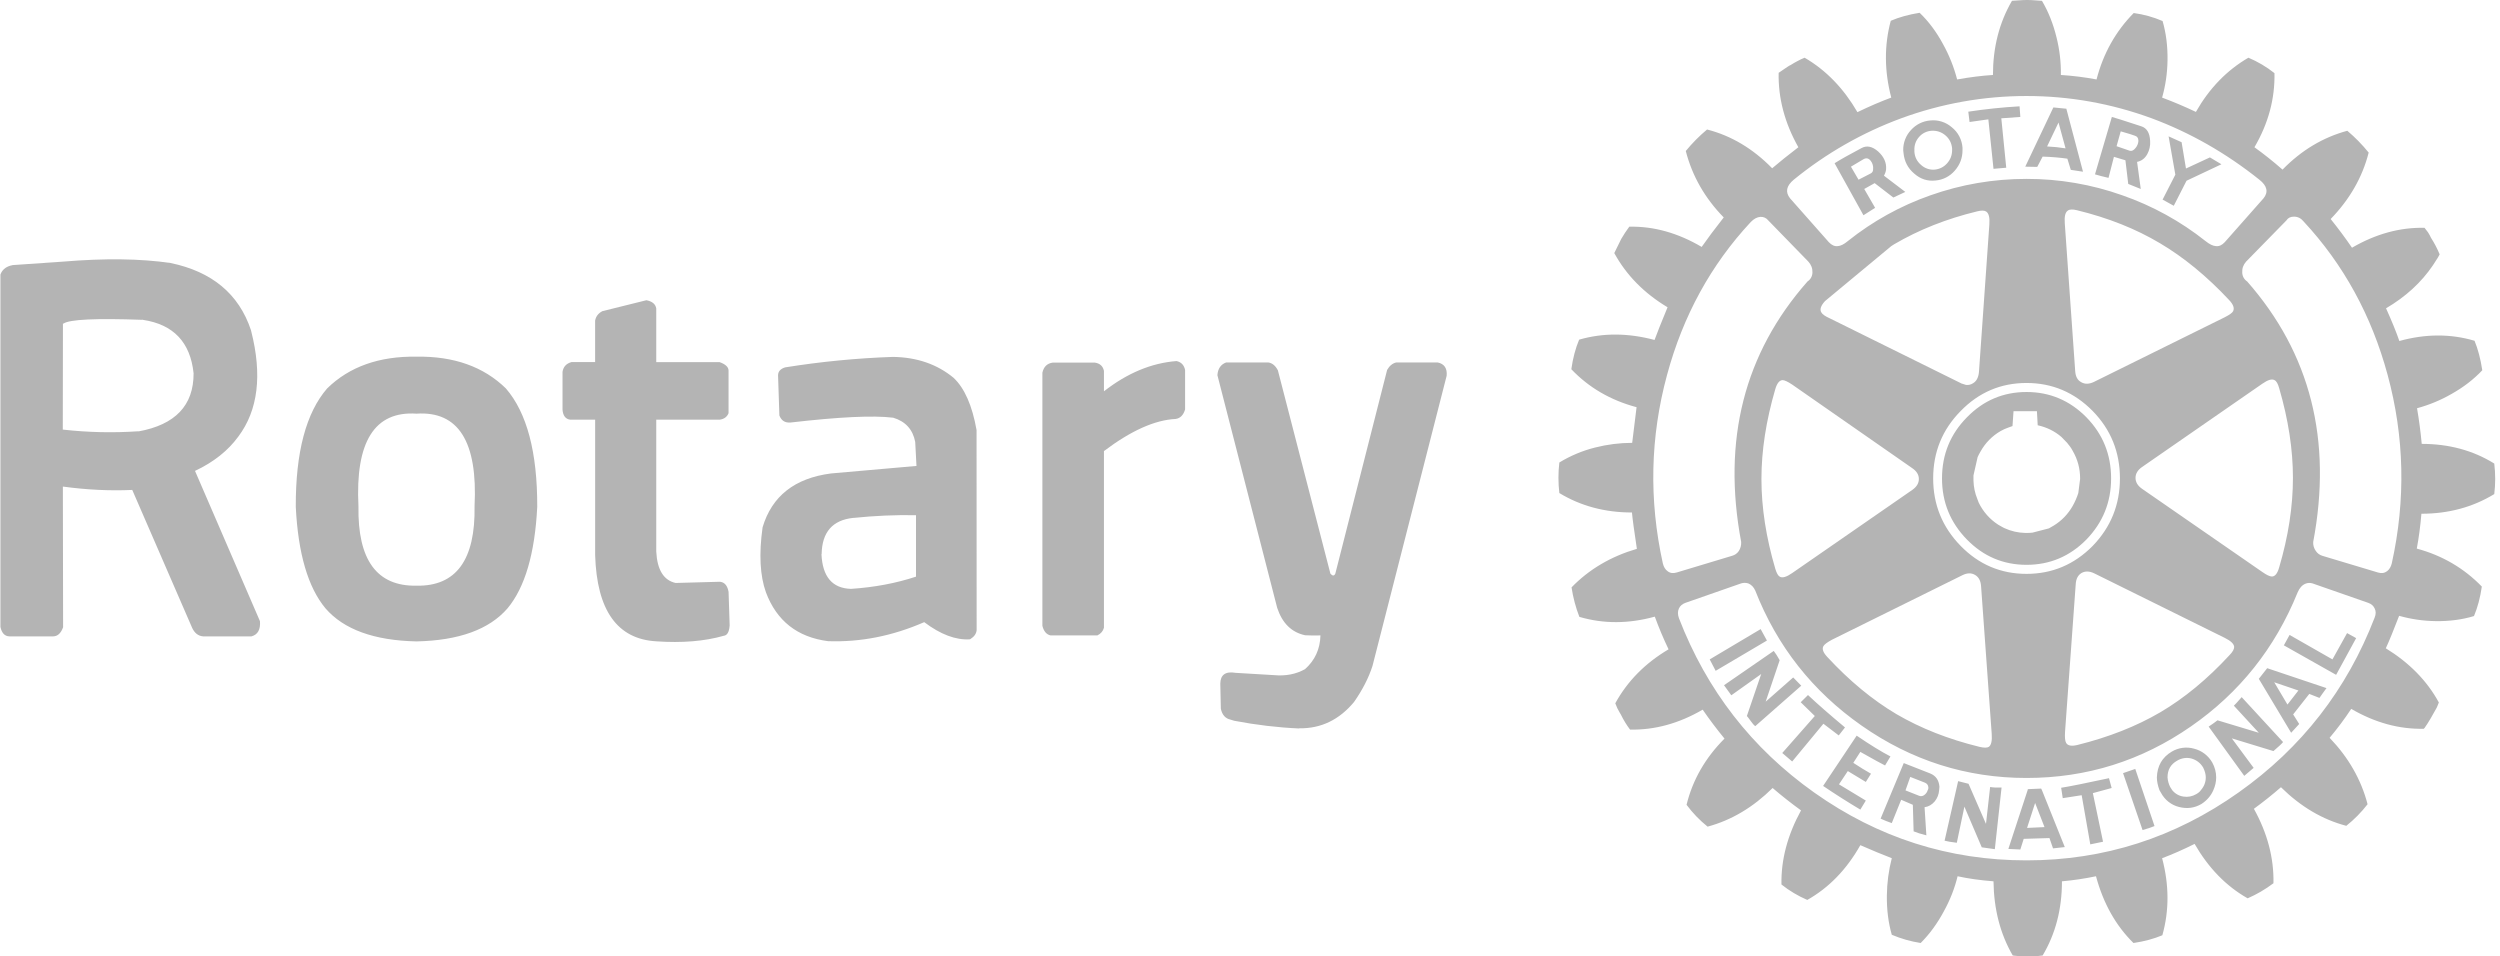 <?xml version="1.0" encoding="UTF-8"?> <svg xmlns="http://www.w3.org/2000/svg" width="183" height="70" viewBox="0 0 183 70" fill="none"><g clip-path="url(#clip0_834_2505)"><path d="M4.613 19.151L0.936 19.404C0.871 19.417 0.808 19.432 0.747 19.45C0.385 19.559 0.147 19.776 0.031 20.099V45.892C0.129 46.343 0.348 46.575 0.69 46.582H3.897C4.219 46.576 4.459 46.353 4.619 45.916L4.602 35.617C6.358 35.856 8.052 35.938 9.681 35.863L14.057 45.939C14.06 45.945 14.062 45.95 14.063 45.956C14.245 46.344 14.512 46.553 14.864 46.582H18.41C18.871 46.456 19.077 46.084 19.029 45.47L14.275 34.47C15.631 33.832 16.689 32.994 17.448 31.954C18.892 30.025 19.205 27.453 18.387 24.236C18.379 24.207 18.372 24.178 18.364 24.149C17.481 21.517 15.521 19.884 12.482 19.251C10.279 18.93 7.656 18.896 4.613 19.151ZM10.426 23.411V23.388L10.455 23.412C12.694 23.746 13.932 25.049 14.171 27.325C14.18 29.672 12.834 31.09 10.134 31.58V31.568C8.296 31.694 6.449 31.655 4.596 31.445L4.607 23.686H4.648C5.087 23.379 7.013 23.288 10.427 23.412M66.994 32.352L67.086 34.107L60.827 34.657C58.17 35.002 56.502 36.316 55.821 38.6C55.548 40.551 55.63 42.138 56.066 43.358C56.851 45.45 58.367 46.642 60.614 46.934C62.994 47.017 65.34 46.553 67.653 45.541C68.849 46.444 69.962 46.863 70.992 46.799C71.008 46.792 71.023 46.785 71.038 46.776C71.314 46.604 71.465 46.386 71.49 46.127L71.484 31.479C71.168 29.691 70.609 28.418 69.805 27.658C68.603 26.664 67.126 26.153 65.372 26.125C62.725 26.216 60.086 26.472 57.469 26.892C57.126 27 56.955 27.194 56.954 27.477L57.051 30.415C57.192 30.777 57.445 30.948 57.812 30.929C57.829 30.931 57.847 30.931 57.864 30.929C61.425 30.518 63.918 30.399 65.344 30.573C65.354 30.573 65.363 30.573 65.373 30.573C66.277 30.841 66.818 31.434 66.994 32.351M62.452 37.91H62.493C64.027 37.751 65.547 37.684 67.051 37.712V42.211C65.588 42.694 64.002 42.992 62.292 43.105C60.927 43.066 60.208 42.221 60.132 40.572L60.144 40.555C60.172 38.953 60.941 38.071 62.452 37.91ZM37.149 44.533C38.428 42.997 39.154 40.518 39.326 37.097C39.336 33.102 38.571 30.214 37.029 28.431C35.398 26.839 33.218 26.065 30.488 26.108C27.756 26.066 25.576 26.84 23.948 28.431C22.403 30.215 21.638 33.104 21.651 37.097C21.82 40.516 22.546 42.995 23.827 44.533C25.166 46.079 27.387 46.885 30.488 46.951C33.589 46.885 35.809 46.079 37.149 44.533ZM34.738 37.061C34.803 40.99 33.386 42.927 30.488 42.872C27.589 42.926 26.173 40.989 26.239 37.061C25.998 32.338 27.415 30.077 30.488 30.28C33.562 30.077 34.978 32.338 34.737 37.061M48.037 22.579C47.985 22.26 47.744 22.059 47.315 21.977L44.091 22.778C43.794 22.935 43.618 23.164 43.563 23.469V26.505H41.83C41.454 26.61 41.237 26.845 41.177 27.214V29.999C41.214 30.431 41.397 30.671 41.726 30.718H43.565V40.637C43.689 44.678 45.181 46.78 48.038 46.945C49.917 47.076 51.562 46.942 52.975 46.54C53.222 46.512 53.365 46.28 53.404 45.845C53.407 45.823 53.41 45.802 53.411 45.78L53.331 43.328C53.254 42.887 53.059 42.641 52.746 42.592C52.727 42.588 52.708 42.586 52.688 42.585L49.452 42.673C48.577 42.476 48.106 41.71 48.038 40.373V30.719H52.694C53.008 30.673 53.22 30.515 53.33 30.246V27.121C53.324 26.864 53.104 26.66 52.672 26.507H48.038V22.58M86.171 26.443C86.151 26.44 86.132 26.436 86.113 26.43C84.281 26.574 82.513 27.311 80.809 28.643V27.15C80.735 26.799 80.512 26.596 80.14 26.543H77.058C76.651 26.6 76.399 26.846 76.303 27.279V45.809C76.402 46.21 76.6 46.444 76.897 46.512H80.329C80.584 46.385 80.744 46.198 80.809 45.95V33.019C82.792 31.523 84.543 30.739 86.062 30.667C86.398 30.616 86.627 30.384 86.749 29.97V27.08C86.674 26.736 86.482 26.524 86.171 26.442M89.756 26.53C89.359 26.677 89.145 26.989 89.115 27.466L93.49 44.494C93.863 45.622 94.545 46.29 95.534 46.501C95.922 46.521 96.297 46.525 96.657 46.512C96.632 47.51 96.255 48.334 95.528 48.982C94.866 49.352 94.112 49.498 93.266 49.42L90.449 49.252C89.706 49.125 89.332 49.393 89.326 50.053L89.366 51.883C89.462 52.328 89.694 52.592 90.065 52.674C90.155 52.697 90.248 52.727 90.346 52.761C91.975 53.071 93.554 53.257 95.082 53.323L95.111 53.312C96.697 53.334 98.031 52.692 99.115 51.386C99.735 50.499 100.186 49.619 100.466 48.747L105.895 27.506C105.945 26.96 105.726 26.634 105.236 26.53H102.212C101.933 26.593 101.708 26.777 101.537 27.08L97.746 41.989C97.661 42.171 97.54 42.171 97.385 41.989L93.541 27.109C93.361 26.762 93.124 26.569 92.831 26.53H89.756Z" fill="#B4B4B4"></path><path d="M173.387 11.17C172.917 10.588 172.393 10.053 171.823 9.572C170.044 10.053 168.463 11 167.081 12.416C166.422 11.837 165.736 11.29 165.025 10.778C166.041 9.043 166.529 7.234 166.491 5.354C165.908 4.891 165.266 4.511 164.583 4.224C163 5.145 161.718 6.468 160.74 8.192C159.93 7.807 159.105 7.458 158.266 7.144C158.519 6.258 158.65 5.344 158.663 4.4C158.677 3.375 158.557 2.421 158.301 1.539C157.625 1.249 156.914 1.052 156.188 0.954C154.867 2.292 153.959 3.913 153.467 5.816C152.604 5.653 151.732 5.544 150.856 5.488C150.87 4.557 150.762 3.629 150.535 2.727C150.294 1.74 149.939 0.85 149.47 0.058H149.429L148.954 0.024C148.764 0.007 148.573 -0 148.382 1.73548e-05C148.179 1.73548e-05 147.988 0.008 147.809 0.024L147.276 0.058C146.348 1.654 145.884 3.464 145.884 5.488C145.075 5.539 144.2 5.649 143.262 5.816C143.028 4.912 142.681 4.043 142.23 3.23C141.749 2.336 141.179 1.572 140.517 0.936C139.717 1.064 139.012 1.26 138.404 1.521C137.92 3.323 137.931 5.198 138.44 7.144C137.668 7.429 136.843 7.785 135.964 8.209C134.949 6.462 133.66 5.133 132.099 4.225C131.934 4.287 131.757 4.371 131.567 4.476C131.404 4.56 131.245 4.652 131.09 4.751C130.998 4.793 130.909 4.844 130.826 4.903L130.197 5.331C130.159 7.187 130.64 9.003 131.64 10.778C130.892 11.351 130.253 11.865 129.722 12.317C128.313 10.878 126.726 9.932 124.957 9.479C124.391 9.953 123.869 10.48 123.399 11.053C123.869 12.882 124.795 14.503 126.177 15.916C125.516 16.759 124.978 17.478 124.562 18.075C122.82 17.049 121.055 16.555 119.264 16.594C119.05 16.884 118.853 17.181 118.674 17.49L118.165 18.525C119.05 20.144 120.351 21.467 122.065 22.492C121.583 23.659 121.267 24.457 121.113 24.885C119.171 24.367 117.33 24.359 115.593 24.863C115.325 25.498 115.135 26.221 115.021 27.027C116.303 28.373 117.895 29.3 119.797 29.807L119.476 32.416C118.556 32.417 117.641 32.534 116.75 32.762C115.833 32.993 114.955 33.361 114.144 33.855C114.056 34.598 114.056 35.348 114.144 36.091C115.706 37.039 117.477 37.514 119.459 37.514C119.496 37.953 119.618 38.841 119.819 40.175C117.914 40.733 116.32 41.673 115.037 42.996C115.152 43.748 115.343 44.469 115.61 45.155C117.374 45.674 119.215 45.668 121.132 45.138C121.429 45.951 121.765 46.75 122.139 47.53C120.428 48.541 119.129 49.858 118.239 51.48C118.326 51.725 118.434 51.953 118.56 52.158C118.582 52.206 118.609 52.251 118.64 52.293C118.853 52.724 119.08 53.093 119.32 53.406C121.123 53.445 122.895 52.959 124.636 51.947C125.139 52.676 125.672 53.383 126.234 54.066C124.825 55.478 123.899 57.094 123.456 58.911C123.899 59.508 124.412 60.041 124.996 60.51C126.738 60.041 128.325 59.099 129.756 57.682C130.427 58.258 131.12 58.804 131.835 59.321C130.843 61.135 130.366 62.943 130.403 64.745C130.976 65.202 131.606 65.578 132.293 65.875C133.878 64.981 135.173 63.645 136.177 61.867C137.039 62.244 137.807 62.562 138.479 62.82C138.248 63.716 138.127 64.638 138.118 65.565C138.107 66.591 138.226 67.544 138.479 68.426C139.151 68.71 139.855 68.912 140.593 69.028C141.242 68.381 141.806 67.609 142.288 66.711C142.747 65.881 143.081 65.025 143.296 64.142C144.082 64.314 144.958 64.437 145.924 64.512C145.951 66.563 146.421 68.374 147.333 69.941C147.371 69.941 147.416 69.947 147.465 69.958L147.906 70H149.012L149.522 69.941C150.465 68.357 150.935 66.548 150.935 64.512C151.772 64.438 152.604 64.314 153.427 64.142C153.962 66.129 154.877 67.756 156.17 69.028C156.958 68.911 157.661 68.722 158.284 68.461C158.791 66.659 158.787 64.778 158.267 62.821C159.027 62.535 159.819 62.186 160.645 61.773C161.659 63.536 162.953 64.865 164.527 65.757C165.187 65.472 165.817 65.104 166.417 64.653C166.455 62.81 165.978 60.995 164.985 59.204C165.667 58.707 166.328 58.18 166.966 57.625C168.413 59.052 170.007 59.993 171.749 60.45C172.328 59.989 172.851 59.458 173.306 58.87C172.837 57.067 171.911 55.448 170.528 54.008C171.095 53.334 171.623 52.627 172.11 51.89C173.847 52.9 175.617 53.386 177.419 53.346L177.476 53.289C177.606 53.109 177.759 52.869 177.935 52.568C178.099 52.283 178.238 52.038 178.352 51.83L178.392 51.749C178.442 51.62 178.486 51.511 178.524 51.422C177.662 49.837 176.367 48.516 174.641 47.455C174.882 46.936 175.206 46.144 175.616 45.078C176.49 45.324 177.382 45.454 178.295 45.466C179.299 45.48 180.233 45.358 181.096 45.096C181.363 44.46 181.554 43.741 181.669 42.937C180.359 41.587 178.772 40.66 176.908 40.157C177.058 39.366 177.171 38.515 177.247 37.606C179.228 37.606 181.006 37.126 182.58 36.167C182.671 35.429 182.671 34.685 182.58 33.932C181.033 32.971 179.263 32.492 177.27 32.492C177.19 31.618 177.075 30.747 176.927 29.883C177.81 29.644 178.661 29.292 179.458 28.834C180.336 28.34 181.084 27.762 181.703 27.103C181.577 26.272 181.388 25.552 181.136 24.944C179.384 24.425 177.549 24.431 175.632 24.961C175.414 24.325 175.09 23.527 174.658 22.568C176.094 21.725 177.238 20.677 178.089 19.42L178.466 18.834C178.505 18.757 178.544 18.685 178.582 18.618C178.408 18.198 178.197 17.794 177.952 17.412C177.887 17.271 177.812 17.134 177.728 17.003C177.648 16.891 177.564 16.782 177.476 16.676C175.673 16.636 173.905 17.122 172.166 18.133C171.673 17.412 171.151 16.711 170.604 16.032C172 14.594 172.928 12.972 173.387 11.17ZM167.368 16.132C167.482 15.949 167.665 15.858 167.918 15.858C168.195 15.858 168.43 15.974 168.621 16.208C171.542 19.349 173.594 23.09 174.772 27.432C176.006 31.984 176.108 36.589 175.076 41.248C175.015 41.492 174.902 41.68 174.738 41.808C174.548 41.953 174.324 41.986 174.068 41.907L169.996 40.685C169.802 40.629 169.634 40.504 169.52 40.334C169.381 40.144 169.312 39.909 169.326 39.672C170.735 32.226 169.123 25.869 164.492 20.602C164.383 20.532 164.293 20.434 164.23 20.319C164.167 20.203 164.133 20.074 164.132 19.942C164.115 19.645 164.211 19.38 164.418 19.146L167.368 16.132ZM151.371 15.412C151.497 15.319 151.718 15.311 152.035 15.389C154.322 15.946 156.348 16.753 158.113 17.806C159.865 18.844 161.552 20.23 163.175 21.966C163.481 22.29 163.575 22.563 163.461 22.785C163.4 22.902 163.192 23.051 162.837 23.23L153.272 27.958C152.917 28.126 152.608 28.132 152.345 27.975C152.077 27.835 151.93 27.564 151.904 27.162L151.142 16.343C151.103 15.839 151.18 15.53 151.371 15.412ZM155.368 14.301C153.109 13.497 150.733 13.09 148.341 13.095C145.917 13.095 143.568 13.497 141.296 14.301C139.116 15.066 137.076 16.197 135.26 17.648C134.981 17.882 134.735 18.004 134.521 18.016C134.292 18.044 134.075 17.946 133.868 17.724L131.033 14.518C130.668 14.061 130.757 13.607 131.303 13.154C133.666 11.227 136.322 9.709 139.166 8.66C142.109 7.578 145.214 7.026 148.341 7.028C151.479 7.028 154.535 7.572 157.505 8.66C160.323 9.709 162.95 11.207 165.386 13.154C165.959 13.606 166.06 14.06 165.689 14.518L162.855 17.724C162.652 17.946 162.436 18.044 162.207 18.016C161.99 18.004 161.736 17.881 161.446 17.648C159.615 16.196 157.561 15.065 155.368 14.301ZM165.597 28.092C166.002 27.808 166.301 27.718 166.491 27.824C166.628 27.886 166.743 28.081 166.834 28.408C167.507 30.714 167.843 32.904 167.843 34.98C167.843 37.071 167.507 39.256 166.834 41.539C166.708 41.98 166.531 42.201 166.302 42.201C166.149 42.201 165.914 42.088 165.597 41.866L156.8 35.781C156.48 35.558 156.32 35.292 156.32 34.98C156.32 34.671 156.48 34.406 156.8 34.184L165.597 28.092ZM148.341 28.034C150.22 28.034 151.833 28.717 153.181 30.082C154.513 31.443 155.179 33.09 155.179 35.02C155.179 36.94 154.513 38.588 153.181 39.965C151.833 41.326 150.22 42.007 148.341 42.007C146.463 42.007 144.857 41.326 143.525 39.965C142.179 38.588 141.508 36.94 141.508 35.02C141.508 33.09 142.18 31.443 143.525 30.082C144.857 28.717 146.462 28.034 148.341 28.034ZM151.943 42.762C151.966 42.375 152.106 42.104 152.362 41.948C152.629 41.792 152.94 41.798 153.295 41.967L162.855 46.694C163.297 46.912 163.526 47.133 163.542 47.355C163.542 47.524 163.427 47.724 163.198 47.958C161.583 49.709 159.893 51.104 158.129 52.142C156.377 53.167 154.353 53.965 152.058 54.534C151.627 54.636 151.354 54.584 151.24 54.377C151.163 54.248 151.136 53.983 151.16 53.581L151.943 42.762ZM168.186 43.365C168.324 43.041 168.514 42.828 168.759 42.727C168.922 42.661 169.101 42.653 169.269 42.703L173.347 44.125C173.576 44.204 173.733 44.34 173.822 44.534C173.926 44.73 173.926 44.956 173.822 45.213C171.791 50.48 168.476 54.742 163.879 57.998C159.198 61.318 154.019 62.979 148.341 62.979C142.656 62.979 137.477 61.325 132.804 58.017C128.232 54.775 124.932 50.521 122.9 45.256C122.801 44.981 122.801 44.741 122.9 44.534C122.992 44.34 123.153 44.204 123.382 44.125L127.454 42.703C127.618 42.653 127.79 42.653 127.97 42.703C128.198 42.796 128.37 42.973 128.485 43.23C130.081 47.303 132.675 50.597 136.268 53.113C139.915 55.668 143.939 56.947 148.341 56.947C152.748 56.947 156.76 55.687 160.38 53.172C163.935 50.706 166.538 47.437 168.186 43.365ZM132.671 19.942C132.67 20.074 132.636 20.203 132.573 20.319C132.51 20.434 132.42 20.532 132.311 20.602C127.675 25.857 126.056 32.214 127.454 39.672C127.465 39.918 127.408 40.138 127.282 40.334C127.164 40.508 126.989 40.632 126.789 40.685L122.729 41.908C122.465 41.986 122.244 41.953 122.065 41.808C121.9 41.691 121.786 41.504 121.721 41.247C120.694 36.588 120.796 31.991 122.025 27.454C123.193 23.121 125.237 19.386 128.159 16.249C128.387 16.015 128.623 15.89 128.863 15.875C128.972 15.867 129.08 15.887 129.18 15.931C129.28 15.976 129.367 16.045 129.435 16.132L132.368 19.146C132.581 19.38 132.682 19.645 132.671 19.942ZM133.318 22.861C133.192 22.654 133.282 22.381 133.588 22.042L138.44 18.016C138.515 17.966 138.586 17.921 138.65 17.881C140.465 16.817 142.489 16.013 144.728 15.472C145.043 15.393 145.266 15.399 145.392 15.488C145.581 15.617 145.659 15.93 145.621 16.425L144.859 27.238C144.821 27.64 144.674 27.913 144.418 28.058C144.267 28.156 144.087 28.198 143.909 28.175L143.542 28.058C143.531 28.041 143.518 28.034 143.507 28.034L133.948 23.306C133.605 23.154 133.395 23.006 133.318 22.861ZM130.484 27.824C130.621 27.824 130.856 27.933 131.188 28.151L139.962 34.26C140.295 34.482 140.461 34.749 140.461 35.062C140.461 35.369 140.301 35.635 139.986 35.857L131.188 41.948C130.779 42.233 130.48 42.323 130.288 42.218C130.162 42.155 130.049 41.96 129.951 41.632C129.276 39.339 128.937 37.148 128.937 35.062C128.937 32.987 129.276 30.794 129.951 28.484C130.077 28.055 130.254 27.835 130.484 27.824ZM143.656 42.101C144.001 41.932 144.305 41.927 144.573 42.084C144.84 42.239 144.987 42.512 145.014 42.902L145.793 53.715C145.831 54.223 145.76 54.541 145.581 54.669C145.455 54.747 145.227 54.747 144.899 54.669C142.624 54.112 140.598 53.314 138.823 52.276C137.07 51.238 135.382 49.844 133.76 48.092C133.455 47.768 133.358 47.503 133.473 47.297C133.55 47.168 133.758 47.013 134.098 46.829L143.656 42.101ZM125.586 49.104L129.339 46.888L128.88 46.05L125.151 48.268L125.586 49.104ZM135.661 55.84L136.177 55.039C137.166 55.596 137.768 55.928 137.986 56.032L138.381 55.371C137.725 55.032 136.9 54.525 135.908 53.85L133.451 57.531C134.343 58.134 135.252 58.712 136.177 59.263L136.578 58.602L134.613 57.414L135.26 56.442L136.578 57.238L136.956 56.636C136.562 56.414 136.13 56.148 135.661 55.84ZM132.345 50.877L131.812 51.404L132.844 52.411L130.461 55.12L131.188 55.741L133.473 52.978L134.596 53.833L135.054 53.248C133.935 52.315 133.033 51.526 132.345 50.878M130.272 48.327C130.107 48.031 129.963 47.804 129.837 47.648L126.199 50.158C126.314 50.326 126.492 50.571 126.732 50.895L128.92 49.339L127.871 52.411C127.91 52.449 128.005 52.575 128.158 52.785C128.274 52.953 128.381 53.076 128.485 53.154L131.852 50.193L131.262 49.59L129.247 51.363L130.272 48.327M146.514 57.648C146.148 57.659 145.869 57.646 145.678 57.607L145.374 60.31L144.097 57.373L143.336 57.18L142.344 61.539C142.535 61.59 142.833 61.641 143.238 61.691L143.794 59.047L145.065 62.024L146.022 62.159L146.514 57.648ZM141.297 56.619L139.355 55.857L137.66 59.925C137.927 60.048 138.2 60.157 138.478 60.251L139.166 58.543L140.02 58.911L140.077 60.854C140.295 60.947 140.606 61.046 141.01 61.147L140.878 59.088C141.169 59.049 141.417 58.906 141.624 58.661C141.814 58.425 141.921 58.153 141.944 57.841L141.967 57.589C141.928 57.109 141.705 56.786 141.296 56.619M140.919 57.297C141.057 57.363 141.132 57.46 141.148 57.589C141.159 57.632 141.161 57.676 141.154 57.719C141.147 57.763 141.131 57.804 141.108 57.841C141.068 57.983 140.98 58.107 140.861 58.192C140.808 58.236 140.744 58.264 140.677 58.274C140.609 58.285 140.54 58.277 140.477 58.251L139.487 57.859V57.841L139.831 56.87L140.919 57.297ZM156.301 56.285L155.408 56.594L156.836 60.761C157.205 60.656 157.497 60.558 157.711 60.468L156.301 56.285ZM154.573 57.682L154.378 56.963C152.679 57.33 151.513 57.564 150.877 57.665L150.993 58.425L152.378 58.209L153.009 61.808L153.942 61.614L153.198 58.057L154.573 57.682ZM148.439 57.765L148.422 57.841L147.012 62.142L147.889 62.183L148.135 61.404L150.02 61.346L150.282 62.101L151.142 62.007L149.47 57.841L149.412 57.724L148.438 57.766M148.971 58.778L149.658 60.544L148.381 60.603L148.971 58.777M157.883 56.904C157.883 57.178 157.946 57.49 158.072 57.841L158.186 58.035C158.323 58.292 158.51 58.517 158.737 58.695C158.964 58.873 159.225 59.001 159.504 59.07C160.087 59.221 160.635 59.15 161.143 58.854C161.547 58.592 161.838 58.255 162.018 57.841C162.156 57.529 162.224 57.217 162.224 56.904C162.224 56.53 162.129 56.167 161.938 55.816C161.794 55.565 161.602 55.346 161.374 55.172C161.145 54.998 160.885 54.873 160.608 54.804C160.335 54.726 160.05 54.704 159.768 54.742C159.487 54.779 159.216 54.873 158.971 55.02C158.272 55.434 157.91 56.061 157.883 56.905M158.663 56.905C158.663 56.35 158.896 55.943 159.366 55.682C159.522 55.587 159.695 55.524 159.875 55.496C160.055 55.469 160.238 55.478 160.414 55.524C160.784 55.629 161.072 55.849 161.273 56.185C161.399 56.447 161.463 56.686 161.463 56.905C161.463 57.256 161.342 57.568 161.102 57.842C161.036 57.946 160.922 58.044 160.759 58.134C160.476 58.3 160.147 58.362 159.825 58.309C159.504 58.263 159.212 58.096 159.006 57.841L158.857 57.607C158.747 57.389 158.681 57.15 158.663 56.905ZM164.091 51.031C163.774 51.393 163.584 51.602 163.519 51.657L165.345 53.639L162.321 52.727C162.157 52.856 161.942 53.01 161.674 53.188L164.28 56.793L164.967 56.208L163.37 54.049L166.416 54.979C166.794 54.656 167.029 54.436 167.121 54.319L164.091 51.031ZM170.014 50.761C170.178 50.538 170.273 50.407 170.299 50.369L165.959 48.912L165.345 49.69L167.712 53.639L168.301 52.996L167.859 52.294L169.04 50.795L169.784 51.088L170.014 50.76M168.243 50.544L167.442 51.574L166.474 49.942L168.243 50.544ZM172.47 46.711L171.806 46.343L170.735 48.268L167.597 46.477L167.178 47.239L171.004 49.398L172.47 46.711ZM152.723 30.544C151.505 29.312 150.044 28.695 148.341 28.695C146.642 28.695 145.189 29.311 143.982 30.544C142.765 31.777 142.155 33.268 142.155 35.02C142.155 36.761 142.765 38.252 143.982 39.497C145.189 40.729 146.642 41.345 148.341 41.345C150.044 41.345 151.505 40.73 152.722 39.497C153.929 38.252 154.533 36.761 154.533 35.02C154.533 33.269 153.929 31.777 152.722 30.544M151.371 32.492C151.459 32.594 151.541 32.703 151.618 32.821L151.732 33.02C152.087 33.639 152.264 34.307 152.264 35.02V35.062L152.132 36.091C152.029 36.415 151.89 36.733 151.715 37.044C151.382 37.63 150.91 38.12 150.341 38.468C150.214 38.542 150.093 38.611 149.979 38.678L148.782 38.988C148.649 39.004 148.516 39.011 148.382 39.011H148.25C147.724 39 147.206 38.881 146.727 38.661L146.611 38.602C146.497 38.536 146.383 38.471 146.268 38.408C145.656 38.014 145.162 37.456 144.842 36.794C144.807 36.709 144.774 36.623 144.744 36.536C144.567 36.105 144.47 35.645 144.458 35.178V35.121V35.062V35.02V34.886V34.803L144.761 33.464C144.826 33.32 144.896 33.183 144.973 33.054C145.319 32.428 145.827 31.91 146.44 31.556C146.616 31.455 146.798 31.371 146.99 31.305L147.315 31.188L147.39 30.099H149.103L149.16 31.129C149.821 31.274 150.399 31.559 150.895 31.984L151.331 32.434C151.349 32.45 151.363 32.47 151.371 32.493M137.488 11.095C137.057 10.715 136.649 10.63 136.268 10.837C135.382 11.305 134.724 11.676 134.292 11.948L136.405 15.757L137.259 15.213L136.462 13.833L137.225 13.405L138.594 14.459L139.469 14.049L137.906 12.861C137.997 12.694 138.049 12.538 138.061 12.394C138.099 11.913 137.908 11.48 137.488 11.095ZM137.11 12.394C137.114 12.452 137.101 12.511 137.074 12.562C137.047 12.614 137.006 12.656 136.956 12.686L136.045 13.154L135.489 12.201L136.405 11.656C136.608 11.539 136.785 11.578 136.938 11.774C137.006 11.86 137.056 11.96 137.085 12.066C137.115 12.172 137.124 12.284 137.111 12.394M144.171 8.93L145.547 8.736L145.924 12.358L146.857 12.277L146.496 8.66L147.889 8.56L147.831 7.783C146.576 7.855 145.324 7.986 144.08 8.175L144.171 8.93M139.888 9.514C139.513 9.911 139.308 10.443 139.315 10.995L139.338 11.205C139.399 11.818 139.658 12.317 140.117 12.703C140.575 13.109 141.096 13.278 141.68 13.213C142.223 13.169 142.729 12.911 143.089 12.492C143.466 12.063 143.656 11.565 143.656 10.995V10.819C143.637 10.527 143.557 10.243 143.423 9.985C143.289 9.727 143.103 9.501 142.877 9.321C142.661 9.132 142.409 8.989 142.137 8.903C141.865 8.816 141.579 8.788 141.296 8.818C140.757 8.86 140.254 9.108 139.888 9.514ZM140.134 11.112V10.995C140.125 10.817 140.15 10.64 140.209 10.474C140.268 10.307 140.359 10.154 140.477 10.024C140.593 9.89 140.734 9.781 140.891 9.704C141.048 9.627 141.219 9.582 141.393 9.572C141.775 9.55 142.112 9.661 142.402 9.906C142.693 10.152 142.856 10.47 142.894 10.86V10.995C142.894 11.357 142.774 11.676 142.534 11.948C142.292 12.222 141.989 12.378 141.624 12.416C141.445 12.432 141.265 12.41 141.095 12.353C140.925 12.296 140.767 12.204 140.632 12.083C140.327 11.825 140.162 11.501 140.134 11.112ZM157.39 10.316C157.363 9.731 157.148 9.373 156.743 9.245C155.472 8.828 154.754 8.6 154.588 8.56L153.353 12.762C153.604 12.84 153.935 12.926 154.343 13.02L154.739 11.48L155.581 11.732L155.787 13.464L156.703 13.833L156.434 11.849C156.755 11.787 157.003 11.599 157.179 11.287C157.342 10.987 157.413 10.663 157.39 10.316ZM156.245 9.924C156.435 9.975 156.532 10.105 156.532 10.316C156.519 10.507 156.449 10.681 156.32 10.837C156.183 11.008 156.042 11.075 155.902 11.036L154.933 10.702L155.237 9.614C155.782 9.77 156.12 9.873 156.244 9.924M151.256 7.958L150.306 7.864L148.249 12.2L149.126 12.217L149.521 11.463C150.197 11.486 150.801 11.537 151.331 11.615L151.583 12.434L152.476 12.569L151.256 7.958ZM150.684 8.97L151.199 10.86C150.752 10.787 150.3 10.741 149.847 10.72L150.684 8.97ZM159.693 10.41L158.742 9.982L159.235 12.785L158.302 14.611L159.12 15.062L160.054 13.23L162.608 12.025C162.236 11.806 161.956 11.639 161.766 11.522L160.013 12.335L159.693 10.41Z" fill="#B4B4B4"></path></g><defs><clipPath id="clip0_834_2505"><rect width="183" height="70" fill="white"></rect></clipPath></defs></svg> 